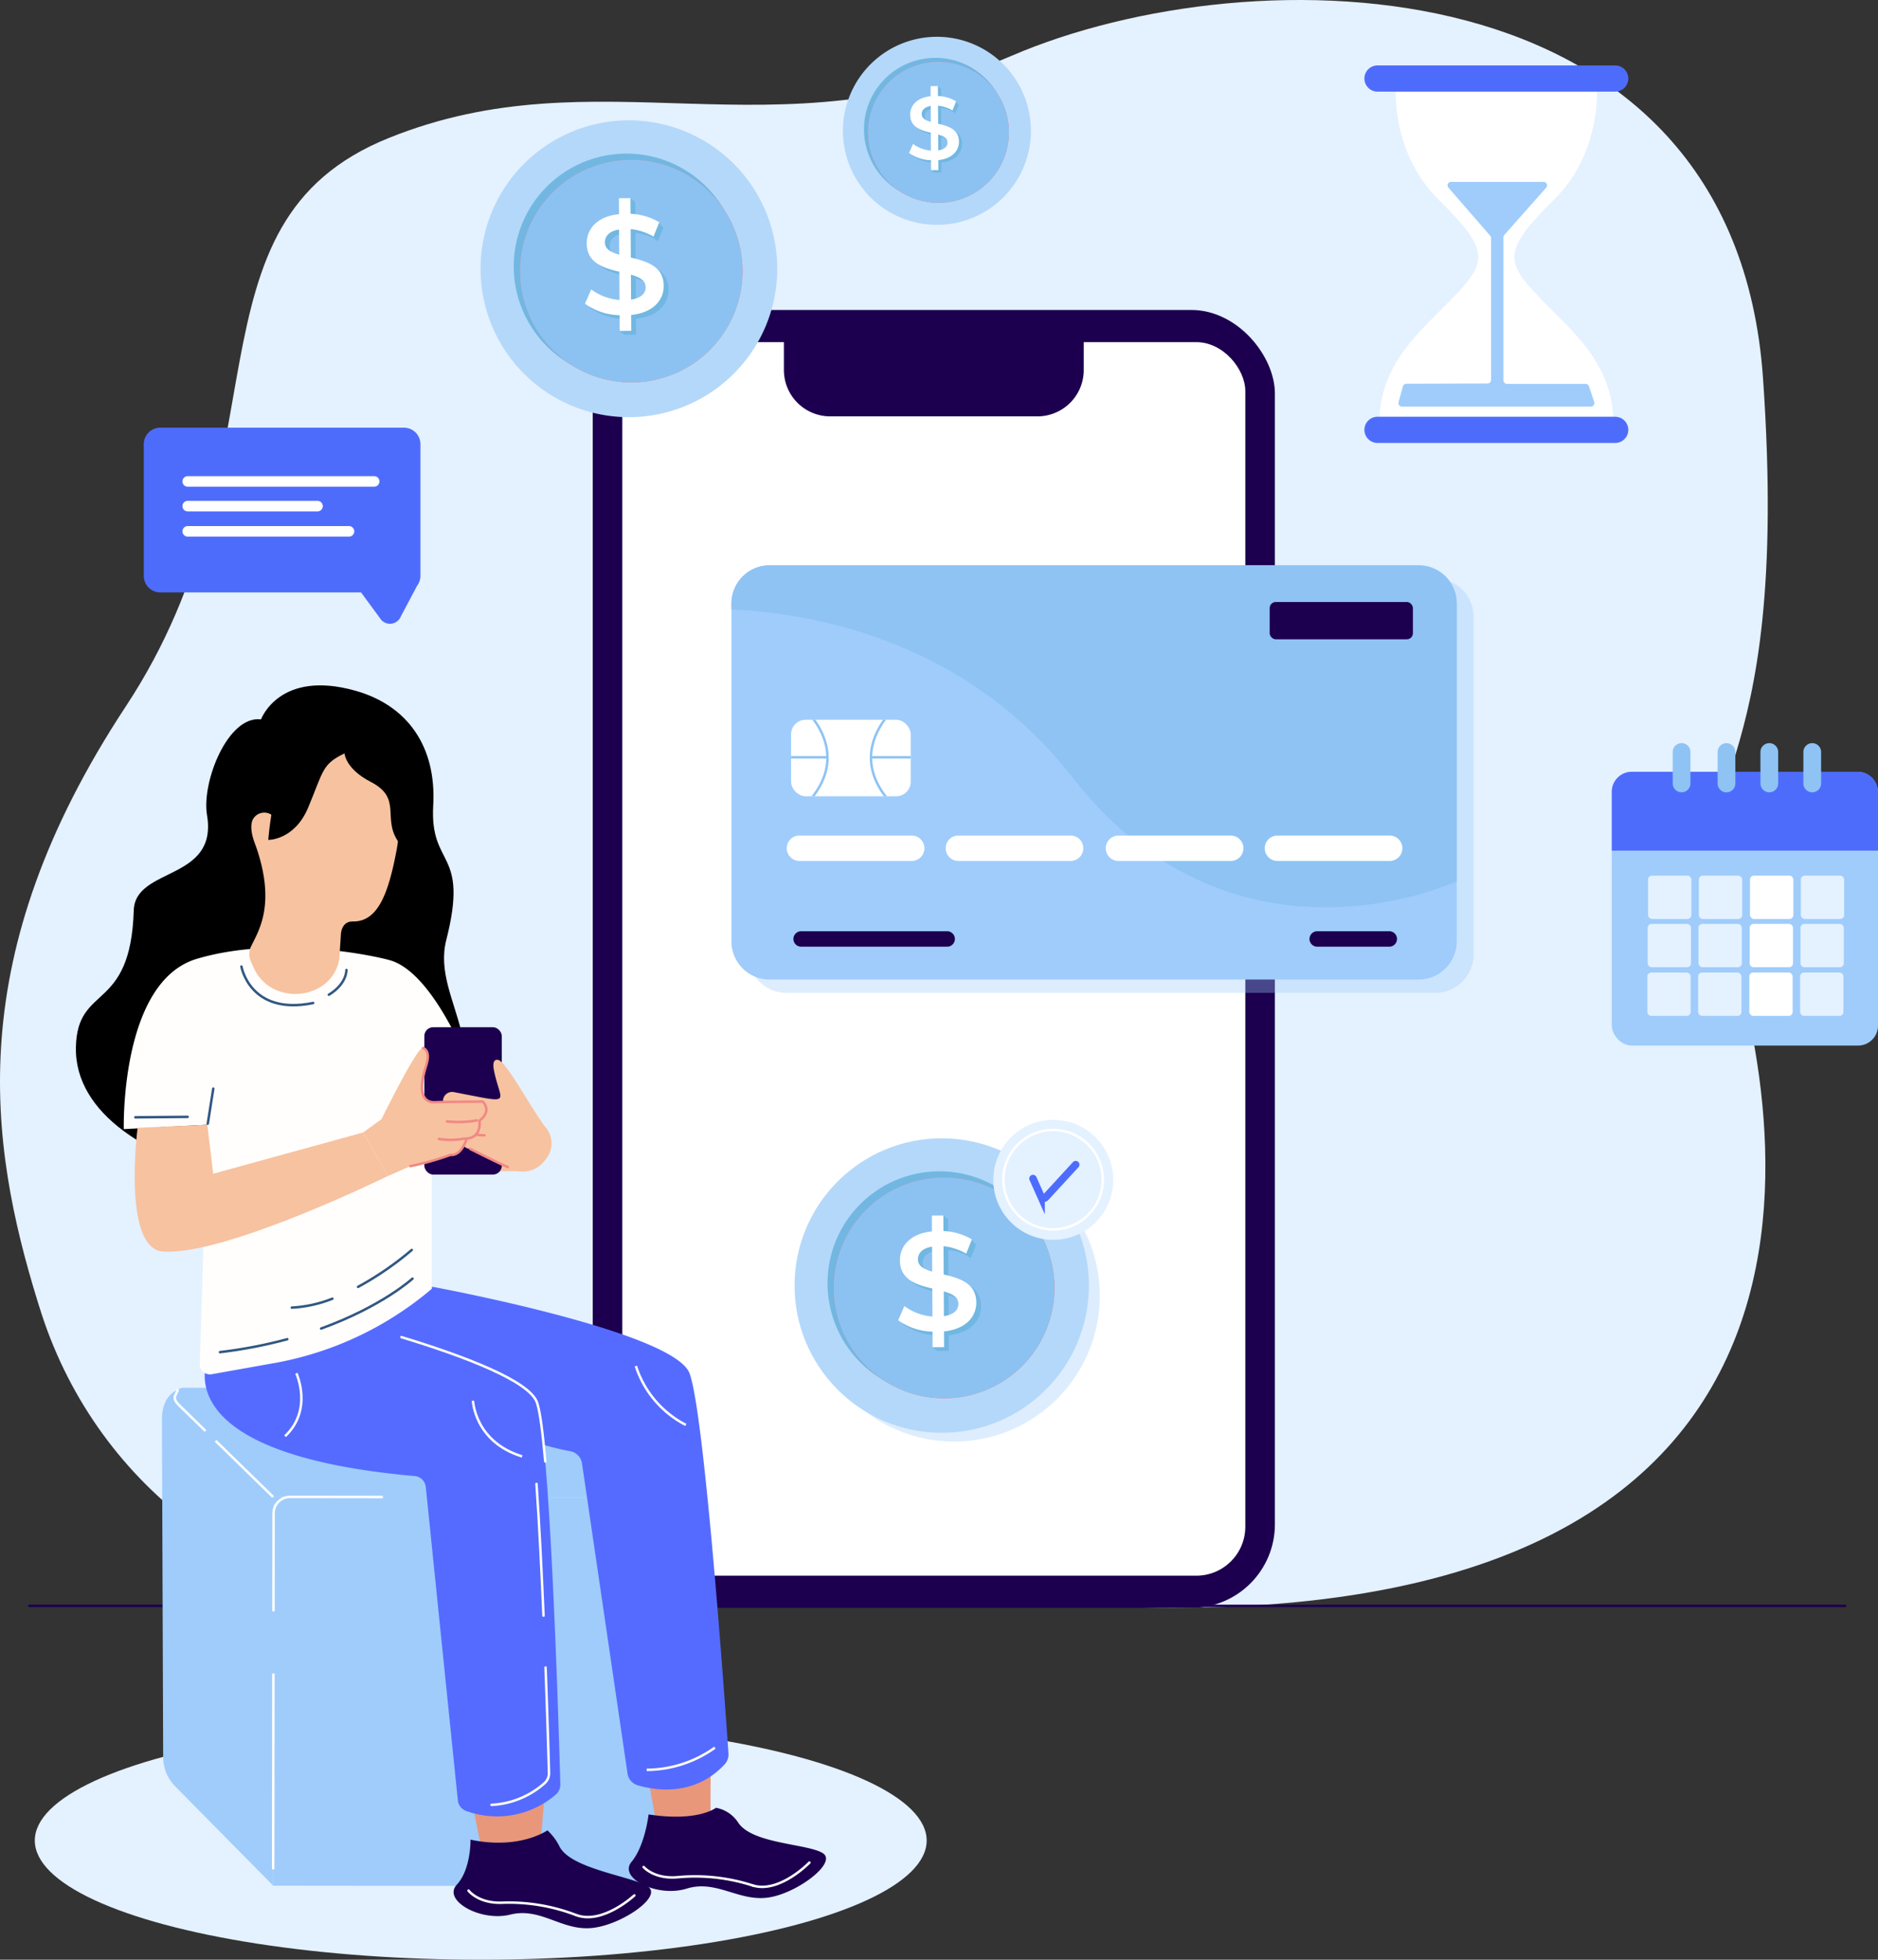<svg xmlns="http://www.w3.org/2000/svg" xmlns:xlink="http://www.w3.org/1999/xlink" width="381.21" height="397.621" viewBox="0 0 381.21 397.621">
  <rect x="0" y="0" width="381.21" height="397.621" fill="#333333" stroke="none"/>
  <defs>
    <clipPath id="clip-path">
      <rect id="Rectangle_157932" data-name="Rectangle 157932" width="24.289" height="15.529" rx="2.95" transform="translate(219.972 201.136)" fill="none"/>
    </clipPath>
  </defs>
  <g id="img_overview" transform="translate(-59.395 -55.099)">
    <g id="Group_218914" data-name="Group 218914">
      <path id="Path_115753" data-name="Path 115753" d="M282.668,380.992H148.224c-36.239,0-68.775-23.682-80.37-59.244q-.393-1.2-.776-2.442c-10.034-32.478-15.484-70.322,17.867-120.9S95.418,100.374,138.3,83.1s77.668,4.265,126.5-16.708,146.506-19.74,152.461,65.387-17.866,81.426-8.338,109.8S450.614,388.395,282.668,380.992Z" fill="#e4f1ff"/>
      <ellipse id="Ellipse_4455" data-name="Ellipse 4455" cx="90.519" cy="24.183" rx="90.519" ry="24.183" transform="translate(66.459 404.355)" fill="#e4f1ff"/>
    </g>
    <line id="Line_372" data-name="Line 372" x2="368.576" transform="translate(65.36 380.934)" fill="none" stroke="#1c004f" stroke-linecap="round" stroke-miterlimit="10" stroke-width="0.5"/>
    <g id="Group_218915" data-name="Group 218915">
      <path id="Rectangle_157911" data-name="Rectangle 157911" d="M4.39,0H79.737a0,0,0,0,1,0,0V78.884a0,0,0,0,1,0,0H0a0,0,0,0,1,0,0V4.39A4.39,4.39,0,0,1,4.39,0Z" transform="translate(194.579 437.785) rotate(-179.939)" fill="#9fccfb"/>
      <path id="Path_115754" data-name="Path 115754" d="M114.928,358.813l79.7.085-25.1-20a9.866,9.866,0,0,0-6.139-2.145l-66.725-.071a1.831,1.831,0,0,0-1.3,3.142Z" fill="#9fccfb"/>
      <path id="Path_115755" data-name="Path 115755" d="M92.516,411.637l-.248-68.543c.005-5.222,3.4-6.078,3.4-6.078l-.615,1.288c-.3.663.328,1.437.851,1.947l19.038,18.564-.086,78.88L94.967,417.558A8.469,8.469,0,0,1,92.516,411.637Z" fill="#9fccfb"/>
      <path id="Path_115756" data-name="Path 115756" d="M137.106,358.839l-18.852-.02a3.327,3.327,0,0,0-3.33,3.323l-.021,19.907" fill="none" stroke="#fff" stroke-miterlimit="10" stroke-width="0.5"/>
      <line id="Line_373" data-name="Line 373" x1="0.043" y2="39.733" transform="translate(114.846 394.64)" fill="none" stroke="#fff" stroke-miterlimit="10" stroke-width="0.5"/>
      <line id="Line_374" data-name="Line 374" x2="11.67" y2="11.38" transform="translate(103.156 347.436)" fill="none" stroke="#fff" stroke-miterlimit="10" stroke-width="0.5"/>
      <path id="Path_115757" data-name="Path 115757" d="M95.552,337.016l-.615,1.288c-.3.663.328,1.437.851,1.947l5.322,5.19" fill="none" stroke="#fff" stroke-miterlimit="10" stroke-width="0.5"/>
    </g>
    <g id="Group_218916" data-name="Group 218916">
      <rect id="Rectangle_157912" data-name="Rectangle 157912" width="138.468" height="263.338" rx="16.946" transform="translate(179.714 117.99)" fill="#1c004f"/>
      <rect id="Rectangle_157913" data-name="Rectangle 157913" width="126.463" height="250.283" rx="9.943" transform="translate(185.716 124.518)" fill="#fff"/>
      <path id="Rectangle_157914" data-name="Rectangle 157914" d="M.5,0H60.865a0,0,0,0,1,0,0V8.917a9.406,9.406,0,0,1-9.406,9.406H9.406A9.406,9.406,0,0,1,0,8.917V.5A.5.5,0,0,1,.5,0Z" transform="translate(218.516 121.257)" fill="#1c004f"/>
    </g>
    <g id="Group_219020" data-name="Group 219020">
      <g id="Group_218973" data-name="Group 218973">
        <g id="Group_218944" data-name="Group 218944">
          <g id="Group_218920" data-name="Group 218920">
            <g id="Group_218919" data-name="Group 218919">
              <g id="Group_218918" data-name="Group 218918">
                <g id="Group_218917" data-name="Group 218917">
                  <path id="Path_115758" data-name="Path 115758" d="M217.162,109.458A30.111,30.111,0,1,1,186.878,79.52,30.112,30.112,0,0,1,217.162,109.458Z" fill="#b4d8f9"/>
                </g>
              </g>
            </g>
          </g>
          <g id="Group_218924" data-name="Group 218924">
            <g id="Group_218923" data-name="Group 218923">
              <g id="Group_218922" data-name="Group 218922">
                <g id="Group_218921" data-name="Group 218921">
                  <path id="Path_115759" data-name="Path 115759" d="M209.462,109.025a22.891,22.891,0,1,1-23.023-22.759A22.891,22.891,0,0,1,209.462,109.025Z" fill="#71b7e2"/>
                </g>
              </g>
            </g>
          </g>
          <g id="Group_218928" data-name="Group 218928">
            <g id="Group_218927" data-name="Group 218927">
              <g id="Group_218926" data-name="Group 218926">
                <g id="Group_218925" data-name="Group 218925">
                  <path id="Path_115760" data-name="Path 115760" d="M210.114,109.975A22.583,22.583,0,1,1,187.4,87.522,22.584,22.584,0,0,1,210.114,109.975Z" fill="#ff725e"/>
                </g>
              </g>
            </g>
          </g>
          <g id="Group_218932" data-name="Group 218932">
            <g id="Group_218931" data-name="Group 218931">
              <g id="Group_218930" data-name="Group 218930">
                <g id="Group_218929" data-name="Group 218929">
                  <path id="Path_115761" data-name="Path 115761" d="M210.114,109.975A22.583,22.583,0,1,1,187.4,87.522,22.584,22.584,0,0,1,210.114,109.975Z" fill="#8cc2f2"/>
                </g>
              </g>
            </g>
          </g>
          <g id="Group_218938" data-name="Group 218938">
            <g id="Group_218937" data-name="Group 218937">
              <g id="Group_218936" data-name="Group 218936">
                <g id="Group_218935" data-name="Group 218935">
                  <g id="Group_218934" data-name="Group 218934">
                    <g id="Group_218933" data-name="Group 218933">
                      <path id="Path_115762" data-name="Path 115762" d="M188.419,108.142l-.033-5.777h.028a11.892,11.892,0,0,1,3.075.783,9.716,9.716,0,0,1,1.444.9l.075-.179.88-2.085.2-.479-1.036-1.076-.494.226a10.815,10.815,0,0,0-4.192-1.185l-.019-3.177-.994-.792.005.8L186,96.105l.019,3.234c-4.464.455-6.567,3.015-6.55,5.935.023,3.979,3.435,4.99,6.617,5.744l.033,5.726a11,11,0,0,1-5.738-2.143l-1.271,2.9a12.533,12.533,0,0,0,7.027,2.335l.014,2.4-1.118.025,1.122.753,2.348-.014-.019-3.206c4.491-.484,6.624-3.015,6.607-5.935C195.07,109.879,191.6,108.9,188.419,108.142Zm-2.351-.587c-1.663-.477-2.9-1.1-2.906-2.474-.007-1.259.846-2.295,2.877-2.621Zm2.318-5.195h0Zm.082,14.313-.029-5.067c1.72.477,2.983,1.128,2.991,2.53C191.438,115.368,190.556,116.346,188.468,116.673Z" fill="#71b7e2"/>
                    </g>
                  </g>
                </g>
              </g>
            </g>
          </g>
          <g id="Group_218943" data-name="Group 218943">
            <g id="Group_218942" data-name="Group 218942">
              <g id="Group_218941" data-name="Group 218941">
                <g id="Group_218940" data-name="Group 218940">
                  <g id="Group_218939" data-name="Group 218939">
                    <path id="Path_115763" data-name="Path 115763" d="M187.511,119.014l.018,3.207-2.347.013-.019-3.177a12.537,12.537,0,0,1-7.028-2.337l1.272-2.9a11,11,0,0,0,5.738,2.142l-.033-5.726c-3.182-.754-6.6-1.766-6.618-5.745-.017-2.92,2.087-5.481,6.551-5.936l-.019-3.235,2.348-.014.018,3.178a12.276,12.276,0,0,1,5.823,1.713l-1.158,2.9a11.858,11.858,0,0,0-4.647-1.519l.034,5.783c3.182.755,6.652,1.737,6.675,5.717C194.136,116,192,118.53,187.511,119.014Zm-2.419-12.24-.029-5.1c-2.031.326-2.884,1.362-2.876,2.622C182.194,105.674,183.429,106.3,185.092,106.774Zm5.364,6.583c-.008-1.4-1.272-2.054-2.992-2.531l.029,5.068C189.581,115.567,190.463,114.588,190.456,113.357Z" fill="#fff"/>
                  </g>
                </g>
              </g>
            </g>
          </g>
        </g>
        <g id="Group_218972" data-name="Group 218972">
          <g id="Group_218948" data-name="Group 218948">
            <g id="Group_218947" data-name="Group 218947">
              <g id="Group_218946" data-name="Group 218946">
                <g id="Group_218945" data-name="Group 218945">
                  <path id="Path_115764" data-name="Path 115764" d="M268.654,81.53a19.077,19.077,0,1,1-19.187-18.966A19.077,19.077,0,0,1,268.654,81.53Z" fill="#b4d8f9"/>
                </g>
              </g>
            </g>
          </g>
          <g id="Group_218952" data-name="Group 218952">
            <g id="Group_218951" data-name="Group 218951">
              <g id="Group_218950" data-name="Group 218950">
                <g id="Group_218949" data-name="Group 218949">
                  <circle id="Ellipse_4456" data-name="Ellipse 4456" cx="14.502" cy="14.502" r="14.502" transform="translate(232.743 69.2) rotate(-8.708)" fill="#71b7e2"/>
                </g>
              </g>
            </g>
          </g>
          <g id="Group_218956" data-name="Group 218956">
            <g id="Group_218955" data-name="Group 218955">
              <g id="Group_218954" data-name="Group 218954">
                <g id="Group_218953" data-name="Group 218953">
                  <path id="Path_115765" data-name="Path 115765" d="M264.188,81.859A14.307,14.307,0,1,1,249.8,67.633,14.306,14.306,0,0,1,264.188,81.859Z" fill="#ff725e"/>
                </g>
              </g>
            </g>
          </g>
          <g id="Group_218960" data-name="Group 218960">
            <g id="Group_218959" data-name="Group 218959">
              <g id="Group_218958" data-name="Group 218958">
                <g id="Group_218957" data-name="Group 218957">
                  <path id="Path_115766" data-name="Path 115766" d="M264.188,81.859A14.307,14.307,0,1,1,249.8,67.633,14.306,14.306,0,0,1,264.188,81.859Z" fill="#8cc2f2"/>
                </g>
              </g>
            </g>
          </g>
          <g id="Group_218966" data-name="Group 218966">
            <g id="Group_218965" data-name="Group 218965">
              <g id="Group_218964" data-name="Group 218964">
                <g id="Group_218963" data-name="Group 218963">
                  <g id="Group_218962" data-name="Group 218962">
                    <g id="Group_218961" data-name="Group 218961">
                      <path id="Path_115767" data-name="Path 115767" d="M250.444,80.7l-.021-3.66h.018a7.436,7.436,0,0,1,1.948.5,6.083,6.083,0,0,1,.915.569l.048-.113.557-1.322.128-.3-.656-.682-.314.143a6.87,6.87,0,0,0-2.656-.75l-.011-2.013-.63-.5,0,.505-.86,0,.012,2.049c-2.828.288-4.161,1.91-4.15,3.76.014,2.521,2.176,3.161,4.192,3.639l.021,3.627a6.96,6.96,0,0,1-3.635-1.357l-.806,1.837A7.941,7.941,0,0,0,249,88.105l.009,1.52-.708.017.711.476,1.487-.008-.012-2.032c2.846-.306,4.2-1.91,4.186-3.76C254.658,81.8,252.46,81.175,250.444,80.7Zm-1.489-.372c-1.054-.3-1.836-.7-1.841-1.567-.005-.8.535-1.454,1.822-1.661Zm1.468-3.291Zm.052,9.068-.018-3.21c1.089.3,1.89.714,1.9,1.6C252.356,85.275,251.8,85.895,250.475,86.1Z" fill="#71b7e2"/>
                    </g>
                  </g>
                </g>
              </g>
            </g>
          </g>
          <g id="Group_218971" data-name="Group 218971">
            <g id="Group_218970" data-name="Group 218970">
              <g id="Group_218969" data-name="Group 218969">
                <g id="Group_218968" data-name="Group 218968">
                  <g id="Group_218967" data-name="Group 218967">
                    <path id="Path_115768" data-name="Path 115768" d="M249.868,87.585l.012,2.032-1.487.008-.012-2.013a7.939,7.939,0,0,1-4.452-1.48l.8-1.837a6.973,6.973,0,0,0,3.636,1.358l-.021-3.628c-2.016-.478-4.178-1.119-4.193-3.64-.011-1.85,1.322-3.472,4.15-3.761l-.011-2.049,1.487-.009.011,2.013a7.78,7.78,0,0,1,3.689,1.086l-.733,1.836a7.511,7.511,0,0,0-2.944-.963l.021,3.665c2.016.478,4.215,1.1,4.229,3.621C254.066,85.674,252.715,87.278,249.868,87.585Zm-1.532-7.755-.018-3.229c-1.287.207-1.827.864-1.823,1.662C246.5,79.133,247.283,79.528,248.336,79.83Zm3.4,4.171c0-.889-.8-1.3-1.895-1.6l.018,3.21C251.18,85.4,251.739,84.781,251.734,84Z" fill="#fff"/>
                  </g>
                </g>
              </g>
            </g>
          </g>
        </g>
      </g>
      <g id="Group_218978" data-name="Group 218978">
        <rect id="Rectangle_157915" data-name="Rectangle 157915" width="54.036" height="55.551" rx="4.058" transform="translate(440.605 267.248) rotate(180)" fill="#9fccfb"/>
        <path id="Rectangle_157916" data-name="Rectangle 157916" d="M0,0H54.036a0,0,0,0,1,0,0V11.937A4.058,4.058,0,0,1,49.977,16H4.058A4.058,4.058,0,0,1,0,11.937V0A0,0,0,0,1,0,0Z" transform="translate(440.605 227.692) rotate(180)" fill="#4e6cfc"/>
        <rect id="Rectangle_157917" data-name="Rectangle 157917" width="8.794" height="8.795" rx="0.787" transform="translate(433.735 241.557) rotate(180)" fill="#e4f1ff"/>
        <rect id="Rectangle_157918" data-name="Rectangle 157918" width="8.795" height="8.795" rx="0.787" transform="translate(423.421 241.557) rotate(180)" fill="#fff"/>
        <g id="Group_218974" data-name="Group 218974">
          <path id="Path_115769" data-name="Path 115769" d="M400.732,215.854a1.8,1.8,0,0,1-1.8-1.8v-6.377a1.8,1.8,0,0,1,3.6,0v6.377A1.8,1.8,0,0,1,400.732,215.854Z" fill="#8ec3f4"/>
        </g>
        <g id="Group_218975" data-name="Group 218975">
          <path id="Path_115770" data-name="Path 115770" d="M409.849,215.864a1.8,1.8,0,0,1-1.8-1.8v-6.377a1.8,1.8,0,1,1,3.6,0v6.377A1.8,1.8,0,0,1,409.849,215.864Z" fill="#8ec3f4"/>
        </g>
        <g id="Group_218976" data-name="Group 218976">
          <path id="Path_115771" data-name="Path 115771" d="M418.542,215.857a1.8,1.8,0,0,1-1.8-1.8v-6.377a1.8,1.8,0,0,1,3.6,0v6.377A1.8,1.8,0,0,1,418.542,215.857Z" fill="#8ec3f4"/>
        </g>
        <rect id="Rectangle_157919" data-name="Rectangle 157919" width="8.795" height="8.795" rx="0.787" transform="translate(413.035 241.557) rotate(180)" fill="#e4f1ff"/>
        <rect id="Rectangle_157920" data-name="Rectangle 157920" width="8.794" height="8.795" rx="0.787" transform="translate(402.722 241.557) rotate(180)" fill="#e4f1ff"/>
        <rect id="Rectangle_157921" data-name="Rectangle 157921" width="8.794" height="8.794" rx="0.787" transform="translate(433.66 251.348) rotate(180)" fill="#e4f1ff"/>
        <rect id="Rectangle_157922" data-name="Rectangle 157922" width="8.794" height="8.794" rx="0.787" transform="translate(423.347 251.348) rotate(180)" fill="#fff"/>
        <rect id="Rectangle_157923" data-name="Rectangle 157923" width="8.795" height="8.794" rx="0.787" transform="translate(412.961 251.348) rotate(180)" fill="#e4f1ff"/>
        <rect id="Rectangle_157924" data-name="Rectangle 157924" width="8.794" height="8.794" rx="0.787" transform="translate(402.647 251.348) rotate(180)" fill="#e4f1ff"/>
        <rect id="Rectangle_157925" data-name="Rectangle 157925" width="8.794" height="8.795" rx="0.787" transform="translate(433.587 261.221) rotate(180)" fill="#e4f1ff"/>
        <rect id="Rectangle_157926" data-name="Rectangle 157926" width="8.795" height="8.795" rx="0.787" transform="translate(423.274 261.221) rotate(180)" fill="#fff"/>
        <rect id="Rectangle_157927" data-name="Rectangle 157927" width="8.795" height="8.795" rx="0.787" transform="translate(412.888 261.221) rotate(180)" fill="#e4f1ff"/>
        <rect id="Rectangle_157928" data-name="Rectangle 157928" width="8.795" height="8.795" rx="0.787" transform="translate(402.574 261.221) rotate(180)" fill="#e4f1ff"/>
        <g id="Group_218977" data-name="Group 218977">
          <path id="Path_115772" data-name="Path 115772" d="M427.256,215.857a1.8,1.8,0,0,1-1.8-1.8v-6.377a1.8,1.8,0,0,1,3.6,0v6.377A1.8,1.8,0,0,1,427.256,215.857Z" fill="#8ec3f4"/>
        </g>
      </g>
      <g id="Group_218982" data-name="Group 218982">
        <path id="Path_115773" data-name="Path 115773" d="M350.759,172.494H219.027a7.749,7.749,0,0,0-7.75,7.749V248.8a7.75,7.75,0,0,0,7.75,7.75H350.759a7.75,7.75,0,0,0,7.749-7.75V180.243A7.749,7.749,0,0,0,350.759,172.494Z" fill="#9fccfb" opacity="0.35"/>
        <g id="Group_218981" data-name="Group 218981">
          <path id="Rectangle_157929" data-name="Rectangle 157929" d="M7.75,0H139.481a7.749,7.749,0,0,1,7.749,7.749V76.3a7.749,7.749,0,0,1-7.749,7.749H7.749A7.749,7.749,0,0,1,0,76.3V7.75A7.75,7.75,0,0,1,7.75,0Z" transform="translate(207.867 169.801)" fill="#9fccfb"/>
          <path id="Path_115774" data-name="Path 115774" d="M355.1,177.551a7.75,7.75,0,0,0-7.75-7.75H215.617a7.75,7.75,0,0,0-7.75,7.75v1.21c16.122.732,47.372,6.017,69.169,34,25.088,32.207,58.8,29.058,78.062,21.187Z" fill="#8ec3f4"/>
          <rect id="Rectangle_157930" data-name="Rectangle 157930" width="24.289" height="15.529" rx="2.95" transform="translate(219.972 201.136)" fill="#fff"/>
          <rect id="Rectangle_157931" data-name="Rectangle 157931" width="29.067" height="7.565" rx="1.22" transform="translate(317.128 177.245)" fill="#1c004f"/>
          <path id="Path_115775" data-name="Path 115775" d="M244.46,229.786H221.674a2.579,2.579,0,0,1-2.579-2.579h0a2.579,2.579,0,0,1,2.579-2.579H244.46a2.579,2.579,0,0,1,2.579,2.579h0A2.579,2.579,0,0,1,244.46,229.786Z" fill="#fff"/>
          <path id="Path_115776" data-name="Path 115776" d="M276.72,229.786H253.934a2.579,2.579,0,0,1-2.579-2.579h0a2.579,2.579,0,0,1,2.579-2.579H276.72a2.579,2.579,0,0,1,2.578,2.579h0A2.579,2.579,0,0,1,276.72,229.786Z" fill="#fff"/>
          <path id="Path_115777" data-name="Path 115777" d="M309.221,229.786H286.435a2.579,2.579,0,0,1-2.579-2.579h0a2.579,2.579,0,0,1,2.579-2.579h22.786a2.579,2.579,0,0,1,2.578,2.579h0A2.579,2.579,0,0,1,309.221,229.786Z" fill="#fff"/>
          <path id="Path_115778" data-name="Path 115778" d="M341.48,229.786H318.7a2.579,2.579,0,0,1-2.579-2.579h0a2.579,2.579,0,0,1,2.579-2.579H341.48a2.579,2.579,0,0,1,2.579,2.579h0A2.579,2.579,0,0,1,341.48,229.786Z" fill="#fff"/>
          <path id="Path_115779" data-name="Path 115779" d="M251.657,247.179h-29.64a1.568,1.568,0,0,1-1.567-1.568h0a1.568,1.568,0,0,1,1.567-1.567h29.64a1.568,1.568,0,0,1,1.568,1.567h0A1.568,1.568,0,0,1,251.657,247.179Z" fill="#1c004f"/>
          <path id="Path_115780" data-name="Path 115780" d="M341.4,247.179H326.775a1.568,1.568,0,0,1-1.568-1.568h0a1.568,1.568,0,0,1,1.568-1.567H341.4a1.567,1.567,0,0,1,1.567,1.567h0A1.567,1.567,0,0,1,341.4,247.179Z" fill="#1c004f"/>
          <g id="Group_218980" data-name="Group 218980">
            <g id="Group_218979" data-name="Group 218979" clip-path="url(#clip-path)">
              <path id="Path_115781" data-name="Path 115781" d="M224.4,200.869c2.152,2.764,5.561,9.04-.289,16.2" fill="none" stroke="#8ec3f4" stroke-linecap="round" stroke-miterlimit="10" stroke-width="0.5"/>
              <line id="Line_375" data-name="Line 375" x2="8.912" transform="translate(218.408 208.759)" fill="none" stroke="#8ec3f4" stroke-miterlimit="10" stroke-width="0.5"/>
              <path id="Path_115782" data-name="Path 115782" d="M239.159,200.869c-2.152,2.764-5.562,9.04.289,16.2" fill="none" stroke="#8ec3f4" stroke-linecap="round" stroke-miterlimit="10" stroke-width="0.5"/>
              <line id="Line_376" data-name="Line 376" x1="8.912" transform="translate(236.243 208.759)" fill="none" stroke="#8ec3f4" stroke-miterlimit="10" stroke-width="0.5"/>
            </g>
          </g>
        </g>
      </g>
      <g id="Group_218984" data-name="Group 218984">
        <g id="Group_218983" data-name="Group 218983">
          <path id="Path_115783" data-name="Path 115783" d="M371.58,115.131c-6.6-6.921-7.082-9.335,3.219-19.474s8.69-24.141,8.69-24.141L363.7,71.135v-.022l-.567.011-.568-.011v.022l-19.787.381s-1.61,14,8.69,24.141,9.818,12.553,3.219,19.474-15.611,13.68-15.289,26.394h47.469C387.191,128.811,378.178,122.051,371.58,115.131Z" fill="#fff"/>
          <path id="Path_115784" data-name="Path 115784" d="M387.261,144.971H339.008a2.655,2.655,0,0,1-2.656-2.655h0a2.656,2.656,0,0,1,2.656-2.656h48.253a2.656,2.656,0,0,1,2.656,2.656h0A2.655,2.655,0,0,1,387.261,144.971Z" fill="#4e6cfc"/>
          <path id="Path_115785" data-name="Path 115785" d="M387.261,73.689H339.008a2.656,2.656,0,0,1-2.656-2.656h0a2.656,2.656,0,0,1,2.656-2.656h48.253a2.656,2.656,0,0,1,2.656,2.656h0A2.656,2.656,0,0,1,387.261,73.689Z" fill="#4e6cfc"/>
        </g>
        <path id="Path_115786" data-name="Path 115786" d="M353.966,92.008h18.726a.7.7,0,0,1,.569,1.156l-8.515,9.608a.684.684,0,0,0-.174.453v29.061a.724.724,0,0,0,.742.7H381.23a.738.738,0,0,1,.707.492l1.067,3.2a.711.711,0,0,1-.708.916H344a.713.713,0,0,1-.719-.882l.889-3.222a.736.736,0,0,1,.715-.526l16.436-.057a.723.723,0,0,0,.74-.7V103.38a.682.682,0,0,0-.17-.448l-8.495-9.773A.7.7,0,0,1,353.966,92.008Z" fill="#9fccfb"/>
      </g>
      <g id="Group_218985" data-name="Group 218985">
        <path id="Path_115787" data-name="Path 115787" d="M144.737,145.226a3.351,3.351,0,0,0-3.351-3.352H91.931a3.352,3.352,0,0,0-3.351,3.352V171.95a3.351,3.351,0,0,0,3.351,3.351H132.69l3.836,5.228a2.375,2.375,0,0,0,4.208-.307l3.316-6.26a3.321,3.321,0,0,0,.687-2.012Z" fill="#4e6cfc"/>
        <path id="Path_115788" data-name="Path 115788" d="M135.349,153.85H97.5a1.071,1.071,0,0,1-1.071-1.071h0a1.07,1.07,0,0,1,1.071-1.07h37.848a1.07,1.07,0,0,1,1.07,1.07h0A1.071,1.071,0,0,1,135.349,153.85Z" fill="#fff"/>
        <path id="Path_115789" data-name="Path 115789" d="M123.846,158.862H97.5a1.071,1.071,0,0,1-1.071-1.071h0a1.07,1.07,0,0,1,1.071-1.07h26.345a1.07,1.07,0,0,1,1.07,1.07h0A1.071,1.071,0,0,1,123.846,158.862Z" fill="#fff"/>
        <path id="Path_115790" data-name="Path 115790" d="M130.237,163.98H97.5a1.07,1.07,0,0,1-1.071-1.07h0a1.071,1.071,0,0,1,1.071-1.071h32.736a1.072,1.072,0,0,1,1.071,1.071h0A1.071,1.071,0,0,1,130.237,163.98Z" fill="#fff"/>
      </g>
      <g id="Group_219019" data-name="Group 219019">
        <g id="Group_218989" data-name="Group 218989" opacity="0.35">
          <g id="Group_218988" data-name="Group 218988">
            <g id="Group_218987" data-name="Group 218987">
              <g id="Group_218986" data-name="Group 218986">
                <circle id="Ellipse_4457" data-name="Ellipse 4457" cx="29.577" cy="29.577" r="29.577" transform="translate(222.599 346.679) rotate(-88.263)" fill="#9fccfb"/>
              </g>
            </g>
          </g>
        </g>
        <g id="Group_219017" data-name="Group 219017">
          <g id="Group_218993" data-name="Group 218993">
            <g id="Group_218992" data-name="Group 218992">
              <g id="Group_218991" data-name="Group 218991">
                <g id="Group_218990" data-name="Group 218990">
                  <circle id="Ellipse_4458" data-name="Ellipse 4458" cx="29.875" cy="29.875" r="29.875" transform="translate(219.076 344.112) rotate(-86.829)" fill="#b4d8f9"/>
                </g>
              </g>
            </g>
          </g>
          <g id="Group_218997" data-name="Group 218997">
            <g id="Group_218996" data-name="Group 218996">
              <g id="Group_218995" data-name="Group 218995">
                <g id="Group_218994" data-name="Group 218994">
                  <circle id="Ellipse_4459" data-name="Ellipse 4459" cx="22.711" cy="22.711" r="22.711" transform="translate(223.119 298.013) rotate(-12.087)" fill="#71b7e2"/>
                </g>
              </g>
            </g>
          </g>
          <g id="Group_219001" data-name="Group 219001">
            <g id="Group_219000" data-name="Group 219000">
              <g id="Group_218999" data-name="Group 218999">
                <g id="Group_218998" data-name="Group 218998">
                  <path id="Path_115791" data-name="Path 115791" d="M273.44,316.276A22.406,22.406,0,1,1,250.9,294,22.406,22.406,0,0,1,273.44,316.276Z" fill="#ff725e"/>
                </g>
              </g>
            </g>
          </g>
          <g id="Group_219005" data-name="Group 219005">
            <g id="Group_219004" data-name="Group 219004">
              <g id="Group_219003" data-name="Group 219003">
                <g id="Group_219002" data-name="Group 219002">
                  <path id="Path_115792" data-name="Path 115792" d="M273.44,316.276A22.406,22.406,0,1,1,250.9,294,22.406,22.406,0,0,1,273.44,316.276Z" fill="#8cc2f2"/>
                </g>
              </g>
            </g>
          </g>
          <g id="Group_219011" data-name="Group 219011">
            <g id="Group_219010" data-name="Group 219010">
              <g id="Group_219009" data-name="Group 219009">
                <g id="Group_219008" data-name="Group 219008">
                  <g id="Group_219007" data-name="Group 219007">
                    <g id="Group_219006" data-name="Group 219006">
                      <path id="Path_115793" data-name="Path 115793" d="M251.915,314.458l-.033-5.732h.028a11.754,11.754,0,0,1,3.052.777,9.568,9.568,0,0,1,1.432.892l.075-.178.872-2.069.2-.475-1.028-1.068-.49.224a10.736,10.736,0,0,0-4.159-1.175l-.019-3.152-.986-.785.005.79-1.347.008.018,3.21c-4.428.451-6.515,2.991-6.5,5.888.023,3.948,3.409,4.951,6.566,5.7l.033,5.681a10.914,10.914,0,0,1-5.693-2.126l-1.262,2.876a12.436,12.436,0,0,0,6.972,2.317l.014,2.38-1.109.026,1.113.746L252,329.2l-.018-3.181c4.456-.48,6.572-2.992,6.555-5.889C258.514,316.181,255.072,315.206,251.915,314.458Zm-2.332-.583c-1.65-.474-2.875-1.092-2.883-2.455-.007-1.249.839-2.276,2.854-2.6Zm2.3-5.154h0Zm.081,14.2-.029-5.028c1.707.473,2.96,1.119,2.968,2.511C254.911,321.626,254.035,322.6,251.964,322.922Z" fill="#71b7e2"/>
                    </g>
                  </g>
                </g>
              </g>
            </g>
          </g>
          <g id="Group_219016" data-name="Group 219016">
            <g id="Group_219015" data-name="Group 219015">
              <g id="Group_219014" data-name="Group 219014">
                <g id="Group_219013" data-name="Group 219013">
                  <g id="Group_219012" data-name="Group 219012">
                    <path id="Path_115794" data-name="Path 115794" d="M251.014,325.244l.019,3.182-2.329.013-.019-3.153a12.435,12.435,0,0,1-6.973-2.318l1.262-2.875a10.92,10.92,0,0,0,5.694,2.125l-.033-5.681c-3.158-.749-6.544-1.752-6.566-5.7-.017-2.9,2.07-5.438,6.5-5.889l-.019-3.21,2.33-.014.018,3.153a12.192,12.192,0,0,1,5.777,1.7l-1.149,2.875a11.769,11.769,0,0,0-4.61-1.507l.033,5.738c3.157.749,6.6,1.723,6.623,5.671C257.588,322.252,255.471,324.764,251.014,325.244Zm-2.4-12.144-.029-5.056c-2.015.324-2.861,1.351-2.854,2.6C245.74,312.009,246.965,312.627,248.615,313.1Zm5.321,6.531c-.008-1.392-1.261-2.037-2.968-2.511l.029,5.028C253.069,321.824,253.944,320.853,253.936,319.631Z" fill="#fff"/>
                  </g>
                </g>
              </g>
            </g>
          </g>
        </g>
        <g id="Group_219018" data-name="Group 219018">
          <circle id="Ellipse_4460" data-name="Ellipse 4460" cx="12.17" cy="12.17" r="12.17" transform="translate(261.023 282.316)" fill="#e4f1ff"/>
          <path id="Path_115795" data-name="Path 115795" d="M269.081,294.227l1.633,3.663a.565.565,0,0,0,.932.153l6.1-6.634" fill="none" stroke="#4e6cfc" stroke-linecap="round" stroke-miterlimit="10" stroke-width="1.524"/>
          <circle id="Ellipse_4461" data-name="Ellipse 4461" cx="10.088" cy="10.088" r="10.088" transform="translate(263.071 284.364)" fill="none" stroke="#fff" stroke-miterlimit="10" stroke-width="0.5"/>
        </g>
      </g>
    </g>
    <g id="Group_219034" data-name="Group 219034">
      <path id="Path_115796" data-name="Path 115796" d="M112.379,201.061s3.69-10.211,19.244-5.793c10.369,2.946,16.4,11.175,15.71,23.261-.724,12.768,7.347,8.849,2.648,27.3-3.178,12.475,11.917,22.755-1.814,42.35-11.118,15.866-74,6.727-73.365-20.649C75.1,254.6,85.9,260.648,86.547,239.8c.277-8.851,17.136-5.9,14.869-19.321C100.286,213.79,105.639,200.212,112.379,201.061Z"/>
      <path id="Path_115799" data-name="Path 115799" d="M145.329,292.725l19.859,0-6.088-6.646-13.029,1.97Z" fill="#f7c2a0"/>
      <path id="_Path_" data-name="&lt;Path&gt;" d="M203.65,411.869l-.04,12.114-11.179.09-1.77-9.875Z" fill="#e8977b"/>
      <path id="_Path_2" data-name="&lt;Path&gt;" d="M170.241,415.666l-1.095,13.216-12.082,1.095-1.976-9.94Z" fill="#e8977b"/>
      <path id="Path_115802" data-name="Path 115802" d="M120.367,326.228c12.845,6.9,39.592,20.56,54.764,23.314a2.937,2.937,0,0,1,2.4,2.454l9.244,62.952a2.915,2.915,0,0,0,2.056,2.377c3.512,1.037,11.471,2.366,17.632-4.217a2.961,2.961,0,0,0,.805-2.226c-.64-9.287-4.874-69.3-7.923-77.175-3.1-8.014-46.447-16.441-51.727-17.44a2.906,2.906,0,0,0-1.052-.005l-25.333,4.515A2.921,2.921,0,0,0,120.367,326.228Z" fill="#556bff"/>
      <path id="Path_115803" data-name="Path 115803" d="M101.763,330.279c.061.015-10.387,19.7,41.938,24.321a2.469,2.469,0,0,1,2.13,2.272l6.5,63.507a2.57,2.57,0,0,0,1.739,2.176,18.284,18.284,0,0,0,18.1-3.3,2.7,2.7,0,0,0,.963-2.116c-.255-9.276-2.007-69.453-4.728-77.446-2.618-7.69-41.151-17.235-49.779-19.283a2.559,2.559,0,0,0-2.7,1.04Z" fill="#556bff"/>
      <path id="Path_115804" data-name="Path 115804" d="M155.047,418.851" fill="none" stroke="#3b6295" stroke-linecap="round" stroke-miterlimit="10" stroke-width="0.5"/>
      <path id="Path_115805" data-name="Path 115805" d="M140.368,355.245" fill="none" stroke="#3b6295" stroke-linecap="round" stroke-miterlimit="10" stroke-width="0.5"/>
      <path id="Path_115806" data-name="Path 115806" d="M99.341,249.647c16.333-4.859,36.125-.641,39.368.332,3.7,1.11,8.327,5.551,13.323,15.543l5,9.993-9.992,2.961V316.6h0a67.749,67.749,0,0,1-31.15,14.912l-13.5,2.415a2.088,2.088,0,0,1-2.455-2.126l1.546-48.5-16.957.892S83.734,254.291,99.341,249.647Z" fill="#fffefc"/>
      <path id="Path_115807" data-name="Path 115807" d="M133.118,284.871l-30.446,8.374-1.194-9.953-14.152.637s-3.189,24.59,5.225,25.116c12.744.8,45.585-15.337,45.585-15.337Z" fill="#f7c2a0"/>
      <path id="Path_115808" data-name="Path 115808" d="M128.231,208.2a5.437,5.437,0,0,1,5.439,1.166c3.454,3.578,7.76,9.83,6.3,17.814-1.688,9.232-3.877,14.979-8.966,14.885-1.652-.031-2.373,1.279-2.425,2.829l-.314,4.826h0c-1.5,8.441-13.852,9.662-17.384,1.718l-.579-1.3a3.557,3.557,0,0,1,.041-2.981c1.488-3.119,5.111-8.427,1.053-20.2-.278-.806-1.516-3.562-.727-5.5a2.635,2.635,0,0,1,4.19-.75c.3.254.709.3,1.473-.233C118.979,218.629,119.212,211.839,128.231,208.2Z" fill="#f7c2a0"/>
      <path id="Path_115809" data-name="Path 115809" d="M129.329,207.96s.143,3.113,5.326,5.785c6.339,3.268,2.439,7.18,5.371,11.805,3.088,4.871.407-4.409.407-4.409l-.9-10.586c-1.791-6.869-4.417-11.36-11.007-9.985-3.535.738-6.953,2.069-8.788,4.442-4.833,6.252-5.889,20.5-5.889,20.5s5.311.106,8.105-6.569C125.113,211.392,124.742,210.178,129.329,207.96Z"/>
      <rect id="Rectangle_157933" data-name="Rectangle 157933" width="15.726" height="29.902" rx="1.802" transform="translate(145.529 263.514)" fill="#1c004f"/>
      <g id="Group_219024" data-name="Group 219024">
        <g id="Group_219023" data-name="Group 219023">
          <g id="Group_219022" data-name="Group 219022">
            <g id="Group_219021" data-name="Group 219021">
              <path id="Path_115810" data-name="Path 115810" d="M169.9,283.537h0c-3.29-4.592-7.883-13.222-9.447-13.4-.839-.1-1.112.643-.741,2.386,1.1,5.181,2.888,6.192-1.961,5.36-.7-.12-4.256-.813-6.205-1.194a1.854,1.854,0,0,0-2.106,2.485,4.336,4.336,0,0,0,.812,1.19s-1.146,3.225,1.922,4.025c0,0,.359,3.664,2.666,3.829a57.647,57.647,0,0,0,7.623,3.664h0a5.51,5.51,0,0,0,7.31-1.072l.4-.477A5.1,5.1,0,0,0,169.9,283.537Z" fill="#f7c2a0"/>
            </g>
          </g>
        </g>
        <path id="Path_115811" data-name="Path 115811" d="M150.793,280.4a21.2,21.2,0,0,0,5.93,1.255" fill="none" stroke="#f18884" stroke-linecap="round" stroke-miterlimit="10" stroke-width="0.5"/>
        <path id="Path_115812" data-name="Path 115812" d="M152.588,284.459a14.945,14.945,0,0,0,5.14.989" fill="none" stroke="#f18884" stroke-linecap="round" stroke-miterlimit="10" stroke-width="0.5"/>
      </g>
      <g id="Group_219027" data-name="Group 219027">
        <g id="Group_219026" data-name="Group 219026">
          <g id="Group_219025" data-name="Group 219025">
            <path id="Path_115813" data-name="Path 115813" d="M133.118,284.871l3.7-2.679c2.668-5.311,7.581-14.931,8.473-14.467.982.511,1.243,1.586.579,3.7-1.59,5.052-.807,7.529,2.059,7.312.986-.074,9.457-.125,9.457-.125s2.029,1.814-.667,3.869c0,0,.569,3.375-2.59,3.631,0,0-.99,3.546-3.29,3.308a57.55,57.55,0,0,1-8.143,2.287l-4.556,2.006Z" fill="#f7c2a0"/>
          </g>
        </g>
      </g>
      <path id="Path_115814" data-name="Path 115814" d="M156.179,282.42a21.188,21.188,0,0,1-6.057.208" fill="none" stroke="#f18884" stroke-linecap="round" stroke-miterlimit="10" stroke-width="0.5"/>
      <path id="Path_115815" data-name="Path 115815" d="M153.708,286.1a14.956,14.956,0,0,1-5.233.082" fill="none" stroke="#f18884" stroke-linecap="round" stroke-miterlimit="10" stroke-width="0.5"/>
      <g id="Group_219030" data-name="Group 219030">
        <g id="Group_219029" data-name="Group 219029">
          <g id="Group_219028" data-name="Group 219028">
            <path id="Path_115816" data-name="Path 115816" d="M145.287,267.725c.982.511,1.243,1.586.579,3.7-1.59,5.052-.807,7.529,2.059,7.312.986-.074,9.457-.125,9.457-.125s2.029,1.814-.667,3.869c0,0,.569,3.375-2.59,3.631,0,0-.99,3.546-3.29,3.308a57.55,57.55,0,0,1-8.143,2.287" fill="none" stroke="#f18884" stroke-linecap="round" stroke-miterlimit="10" stroke-width="0.5"/>
          </g>
        </g>
      </g>
      <g id="Group_219033" data-name="Group 219033">
        <g id="Group_219032" data-name="Group 219032">
          <g id="Group_219031" data-name="Group 219031">
            <path id="Path_115817" data-name="Path 115817" d="M154.844,288.22c1.2.59,5.626,2.838,7.623,3.664h0" fill="none" stroke="#f18884" stroke-linecap="round" stroke-miterlimit="10" stroke-width="0.5"/>
          </g>
        </g>
      </g>
      <path id="Path_115818" data-name="Path 115818" d="M204.718,421.894s-3.576,2.9-13.668,1.348c0,0-.711,6.315-3.459,9.616s5.215,7.289,11.189,5.438,10.434,2.555,16.339,1.838,14.421-7.141,11.263-9.057-14.378-1.842-17.175-6.228A6.821,6.821,0,0,0,204.718,421.894Z" fill="#1c004f"/>
      <path id="Path_115819" data-name="Path 115819" d="M212.247,437.678c5.411,1.608,11.455-4.671,11.455-4.671" fill="none" stroke="#fff" stroke-linecap="round" stroke-miterlimit="10" stroke-width="0.5"/>
      <path id="Path_115820" data-name="Path 115820" d="M190.049,433.908s2.148,2.564,7.085,2.057a37.989,37.989,0,0,1,15.113,1.713" fill="none" stroke="#fff" stroke-linecap="round" stroke-miterlimit="10" stroke-width="0.5"/>
      <path id="Path_115821" data-name="Path 115821" d="M170.515,426.472s-5.624,4-15.613,1.889c0,0,.135,6.008-2.793,9.15s4.8,7.569,10.867,6.055,10.276,3.134,16.211,2.748,14.8-6.324,11.752-8.413-15.36-3.488-17.907-8.024A11.239,11.239,0,0,0,170.515,426.472Z" fill="#1c004f"/>
      <path id="Path_115822" data-name="Path 115822" d="M176.457,443.7c5.312,1.907,11.7-4.024,11.7-4.024" fill="none" stroke="#fff" stroke-linecap="round" stroke-miterlimit="10" stroke-width="0.5"/>
      <path id="Path_115823" data-name="Path 115823" d="M154.505,438.7s2,2.68,6.958,2.449a37.975,37.975,0,0,1,14.994,2.556" fill="none" stroke="#fff" stroke-linecap="round" stroke-miterlimit="10" stroke-width="0.5"/>
      <path id="Path_115824" data-name="Path 115824" d="M170.072,351.624c-.5-5.8-1.06-10.153-1.665-11.929-1.5-4.411-14.82-9.432-27.533-13.3" fill="none" stroke="#fff" stroke-linecap="round" stroke-miterlimit="10" stroke-width="0.5"/>
      <path id="Path_115825" data-name="Path 115825" d="M169.719,382.908c-.386-9.09-.863-18.655-1.421-26.724" fill="none" stroke="#fff" stroke-linecap="round" stroke-miterlimit="10" stroke-width="0.5"/>
      <path id="Path_115826" data-name="Path 115826" d="M159.171,421.3a17.413,17.413,0,0,0,10.7-4.346,2.7,2.7,0,0,0,.964-2.116c-.082-2.991-.32-11.278-.7-21.4" fill="none" stroke="#fff" stroke-linecap="round" stroke-miterlimit="10" stroke-width="0.5"/>
      <path id="Path_115827" data-name="Path 115827" d="M146.566,316.262" fill="none" stroke="#fff" stroke-miterlimit="10" stroke-width="0.5"/>
      <path id="Path_115828" data-name="Path 115828" d="M155.4,339.3s.327,8.348,9.985,11.3" fill="none" stroke="#fff" stroke-miterlimit="10" stroke-width="0.5"/>
      <path id="Path_115829" data-name="Path 115829" d="M188.466,332.261a20.5,20.5,0,0,0,10.149,11.949" fill="none" stroke="#fff" stroke-miterlimit="10" stroke-width="0.5"/>
      <path id="Path_115830" data-name="Path 115830" d="M190.661,414.2a24.008,24.008,0,0,0,13.847-4.508" fill="none" stroke="#fff" stroke-miterlimit="10" stroke-width="0.5"/>
      <path id="Path_115831" data-name="Path 115831" d="M108.4,251.206s1.719,10.013,14.563,7.4" fill="none" stroke="#315782" stroke-linecap="round" stroke-miterlimit="10" stroke-width="0.5"/>
      <path id="Path_115832" data-name="Path 115832" d="M129.719,251.908s.112,2.79-3.571,5.022" fill="none" stroke="#315782" stroke-linecap="round" stroke-miterlimit="10" stroke-width="0.5"/>
      <line id="Line_377" data-name="Line 377" y1="0.092" x2="10.623" transform="translate(86.865 281.706)" fill="none" stroke="#315782" stroke-linecap="round" stroke-miterlimit="10" stroke-width="0.5"/>
      <line id="Line_378" data-name="Line 378" y1="7.106" x2="1.116" transform="translate(101.572 275.98)" fill="none" stroke="#315782" stroke-linecap="round" stroke-miterlimit="10" stroke-width="0.5"/>
      <path id="Path_115833" data-name="Path 115833" d="M117.712,326.822a96.006,96.006,0,0,1-13.665,2.623" fill="none" stroke="#315782" stroke-linecap="round" stroke-miterlimit="10" stroke-width="0.5"/>
      <path id="Path_115834" data-name="Path 115834" d="M143.128,314.528s-6.119,5.621-18.555,10.131" fill="none" stroke="#315782" stroke-linecap="round" stroke-miterlimit="10" stroke-width="0.5"/>
      <path id="Path_115835" data-name="Path 115835" d="M126.864,318.6a25.964,25.964,0,0,1-8.236,1.811" fill="none" stroke="#315782" stroke-linecap="round" stroke-miterlimit="10" stroke-width="0.5"/>
      <path id="Path_115836" data-name="Path 115836" d="M142.979,308.71a63.826,63.826,0,0,1-10.9,7.491" fill="none" stroke="#315782" stroke-linecap="round" stroke-miterlimit="10" stroke-width="0.5"/>
      <path id="Path_115837" data-name="Path 115837" d="M119.549,333.734s3.438,7.366-2.292,12.768" fill="none" stroke="#fff" stroke-miterlimit="10" stroke-width="0.5"/>
    </g>
  </g>
</svg>

